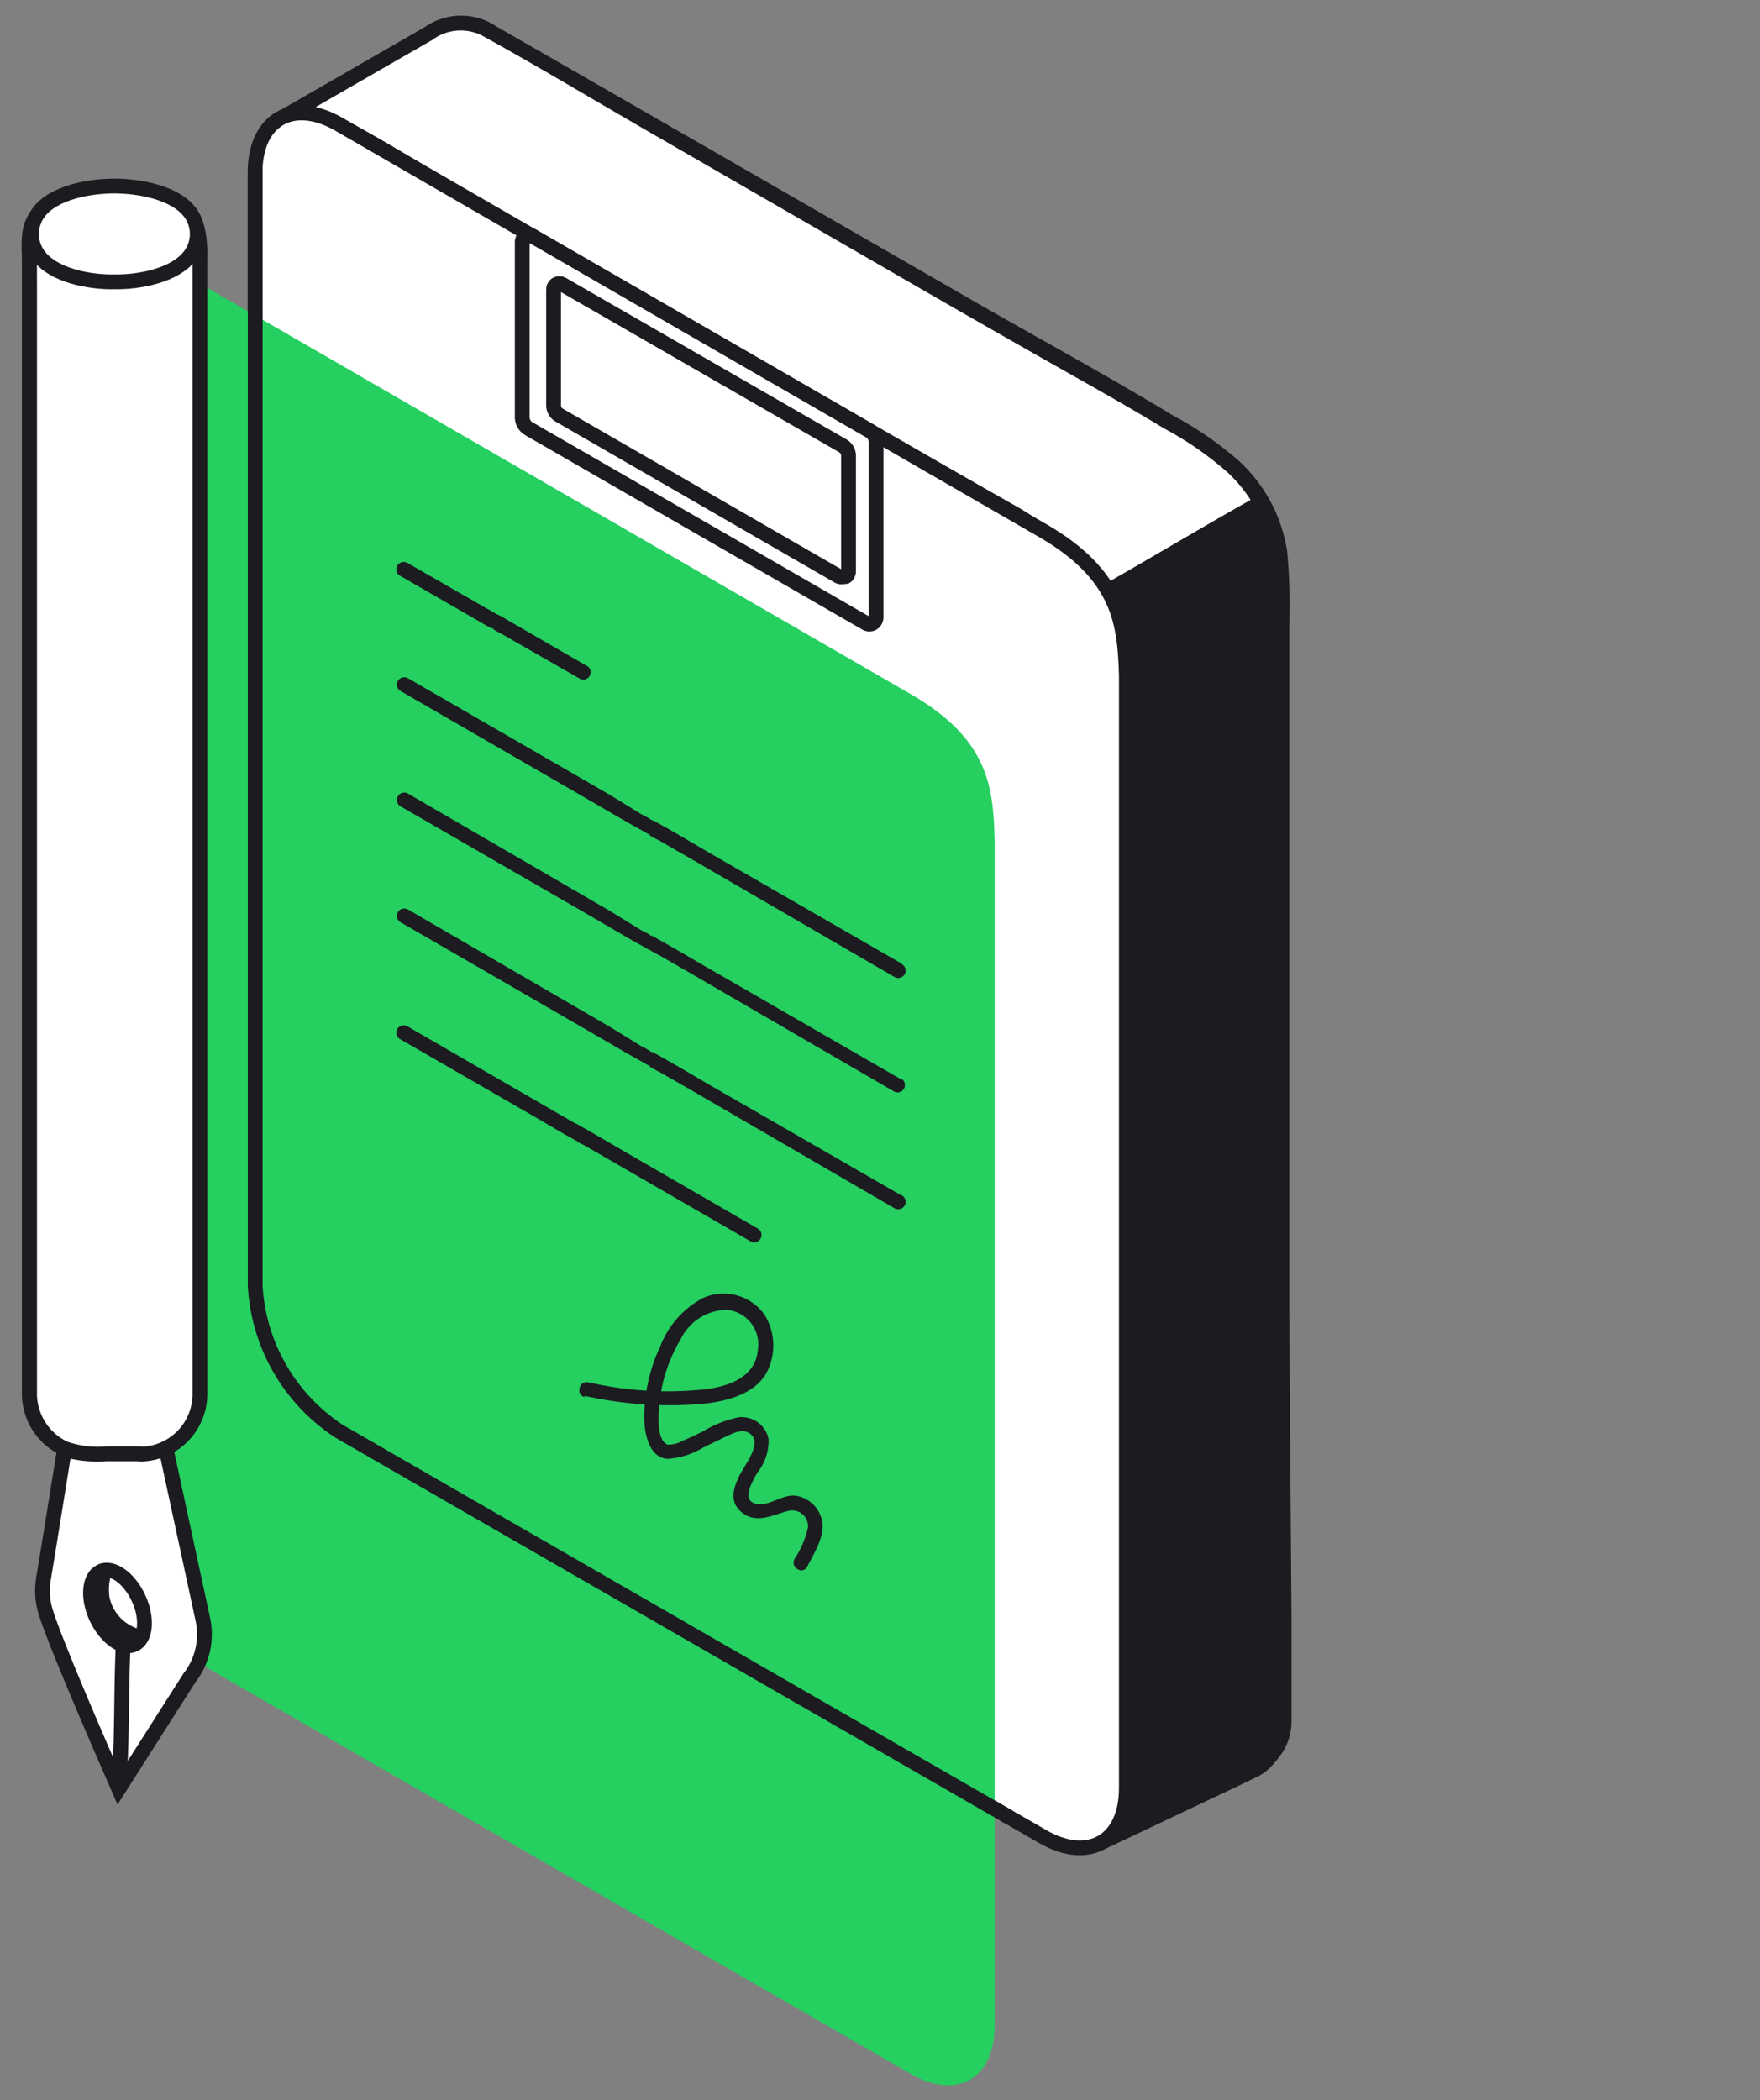 <svg width="119" height="142" viewBox="0 0 119 142" fill="none" xmlns="http://www.w3.org/2000/svg">
<rect x="0" y="0" width="119" height="142" fill="#808080" stroke="none"/>
<g clip-path="url(#clip0_204_10233)">
<g clip-path="url(#clip1_204_10233)">
<path fill-rule="evenodd" clip-rule="evenodd" d="M84.926 119.556C85.447 119.26 85.881 118.831 86.183 118.313C86.485 117.795 86.644 117.207 86.645 116.607V41.109C86.645 37.03 86.645 34.85 83.426 31.561C81.977 30.022 74.739 25.973 70.92 23.843L68.501 22.484L32.811 1.87C32.305 1.6 31.738 1.463 31.165 1.472C30.591 1.48 30.029 1.635 29.532 1.92L18.805 8.098C19.805 8.478 22.524 8.098 23.483 8.678C23.863 8.918 69.16 35.09 69.16 35.09C70.95 36.248 72.439 37.814 73.505 39.66C74.57 41.506 75.182 43.578 75.289 45.707V99.752C75.289 100.362 75.289 101.461 75.289 102.881C75.285 110.18 74.908 117.474 74.159 124.735L84.926 119.556Z" fill="white"/>
<path d="M85.188 120.043C85.799 119.69 86.295 119.124 86.646 118.511C86.998 117.898 87.18 117.203 87.176 116.497V94.703V73.449V42.148C87.231 40.514 87.181 38.878 87.026 37.25C86.659 34.91 85.51 32.764 83.767 31.161C82.409 29.976 80.919 28.949 79.328 28.102C74.559 25.203 69.631 22.564 64.802 19.765L47.807 9.977L33.901 1.98C33.611 1.81 33.331 1.64 33.031 1.48C32.346 1.15 31.587 1.009 30.829 1.071C30.072 1.132 29.345 1.394 28.722 1.83L20.595 6.508L18.515 7.708C18.432 7.76 18.366 7.834 18.324 7.923C18.282 8.011 18.267 8.11 18.28 8.207C18.292 8.303 18.333 8.395 18.396 8.469C18.459 8.544 18.542 8.599 18.635 8.628C19.507 8.824 20.402 8.902 21.294 8.858C21.948 8.816 22.604 8.918 23.214 9.158C23.424 9.268 23.624 9.398 23.824 9.518L27.373 11.567L40.579 19.205L56.274 28.272L67.271 34.63C67.951 35.03 68.661 35.4 69.321 35.84C70.94 36.971 72.275 38.462 73.219 40.197C74.162 41.932 74.69 43.863 74.759 45.837C74.759 48.526 74.759 51.226 74.759 53.925V99.002C74.759 101.001 74.759 103.001 74.759 104.93C74.759 110.199 74.449 115.457 74.009 120.696C73.889 122.065 73.759 123.435 73.629 124.805C73.629 125.215 74.169 125.287 74.469 125.137L83.806 120.716L85.166 120.056C85.746 119.776 85.236 118.916 84.656 119.196L75.239 123.715L73.879 124.365L74.629 124.805C75.009 120.972 75.302 117.144 75.509 113.318C75.749 108.799 75.739 104.321 75.739 99.762C75.739 97.003 75.739 94.253 75.739 91.494V46.397C75.756 43.985 75.144 41.611 73.965 39.507C72.785 37.404 71.078 35.644 69.011 34.401L60.193 29.402L44.938 20.584L30.392 12.177C28.162 10.887 25.963 9.508 23.704 8.298C22.214 7.508 20.435 8.178 18.895 7.668L19.015 8.578L25.613 4.779L29.212 2.71C29.685 2.354 30.247 2.135 30.835 2.077C31.424 2.019 32.018 2.123 32.551 2.38C36.18 4.379 39.719 6.508 43.298 8.578L60.993 18.795C64.792 20.994 68.598 23.17 72.41 25.323C74.529 26.513 76.639 27.712 78.718 28.972C80.269 29.8 81.719 30.807 83.037 31.971C84.781 33.607 85.85 35.836 86.036 38.219C86.106 39.219 86.096 40.309 86.096 41.349V107.53C86.096 110.529 86.096 113.528 86.096 116.527C86.114 117.067 85.987 117.602 85.726 118.075C85.466 118.549 85.082 118.943 84.616 119.216C84.554 119.302 84.52 119.405 84.52 119.511C84.52 119.616 84.553 119.72 84.616 119.805C84.678 119.891 84.766 119.955 84.866 119.987C84.967 120.019 85.087 120.076 85.188 120.043Z" fill="#1B1B20"/>
<path fill-rule="evenodd" clip-rule="evenodd" d="M75.068 40.069L75.408 99.512C75.408 100.122 75.408 101.231 75.408 102.651C75.478 112.448 75.408 121.466 75.198 124.055L85.085 119.366C85.618 119.07 86.059 118.634 86.362 118.106C86.665 117.577 86.818 116.976 86.805 116.367L86.195 37.58C86.273 36.528 86.066 35.474 85.595 34.531L85.385 34.201" fill="#1B1B20"/>
<path d="M74.568 40.069V48.217L74.678 66.681L74.798 86.486L74.868 98.682C74.868 106.52 75.108 114.378 74.798 122.205C74.798 122.825 74.798 123.435 74.688 124.055C74.688 124.465 75.128 124.625 75.438 124.485L84.596 120.146C85.109 119.941 85.588 119.658 86.015 119.306C86.427 118.938 86.757 118.486 86.983 117.981C87.208 117.477 87.325 116.93 87.325 116.377C87.325 116.047 87.325 115.707 87.325 115.377V109.459L87.245 99.462L87.145 86.966L87.045 73.319L86.935 60.143L86.845 48.766L86.785 40.769C86.785 39.709 86.785 38.649 86.785 37.59C86.845 36.317 86.54 35.055 85.905 33.951C85.565 33.401 84.705 33.901 85.045 34.45C85.965 35.94 85.785 37.889 85.795 39.609L85.855 46.607L85.935 57.174L86.035 69.92L86.145 83.477L86.245 96.283L86.325 106.98L86.385 114.148C86.385 115.657 86.675 117.467 85.385 118.576C84.972 118.888 84.518 119.14 84.036 119.326L81.616 120.476L76.048 123.105L75.048 123.605L75.798 124.035C75.948 122.385 75.958 120.726 75.988 119.086C75.988 116.387 75.988 113.688 75.988 110.999C75.988 107.06 75.988 103.121 75.928 99.192L75.868 88.515L75.758 69.15L75.648 50.056C75.648 46.767 75.708 43.468 75.588 40.189V40.049C75.588 39.916 75.535 39.789 75.442 39.695C75.348 39.602 75.221 39.549 75.088 39.549C74.956 39.549 74.829 39.602 74.735 39.695C74.641 39.789 74.588 39.916 74.588 40.049L74.568 40.069Z" fill="#1B1B20"/>
<path fill-rule="evenodd" clip-rule="evenodd" d="M17.245 11.687V86.885C17.355 88.854 17.926 90.769 18.913 92.476C19.899 94.183 21.273 95.634 22.924 96.713L70.49 124.175C73.609 125.974 76.158 124.505 76.158 120.896V45.697C76.058 42.138 75.719 38.889 70.49 35.87C53.955 26.333 39.439 17.955 22.924 8.408C19.794 6.598 17.245 8.078 17.245 11.687Z" fill="white" stroke="#1B1B20" stroke-miterlimit="10"/>
<path fill-rule="evenodd" clip-rule="evenodd" d="M8.348 22.744V102.951C8.459 104.919 9.03 106.834 10.016 108.541C11.003 110.248 12.376 111.699 14.026 112.778L61.583 140.23C64.712 142.04 67.251 140.56 67.251 136.951V56.764C67.161 53.195 66.821 49.956 61.583 46.937L14.026 19.465C10.847 17.665 8.348 19.135 8.348 22.744Z" fill="#25CF60"/>
<path fill-rule="evenodd" clip-rule="evenodd" d="M17.255 11.347V83.826Z" fill="white"/>
<path d="M17.255 11.347V83.826" stroke="#1B1B20" stroke-miterlimit="10"/>
<path d="M74.969 39.919C78.318 38.009 81.797 35.92 85.146 34.041" stroke="#1B1B20" stroke-miterlimit="10"/>
<path fill-rule="evenodd" clip-rule="evenodd" d="M58.523 42.118L35.73 28.972C35.605 28.894 35.502 28.787 35.429 28.659C35.356 28.532 35.315 28.389 35.31 28.242V16.406C35.304 16.32 35.322 16.234 35.363 16.158C35.404 16.082 35.465 16.019 35.54 15.976C35.614 15.932 35.698 15.909 35.785 15.909C35.871 15.909 35.955 15.932 36.029 15.976L58.813 29.132C58.937 29.21 59.04 29.318 59.114 29.445C59.187 29.572 59.228 29.715 59.233 29.862V41.708C59.237 41.793 59.219 41.877 59.181 41.953C59.142 42.029 59.084 42.093 59.013 42.138C58.946 42.176 58.87 42.197 58.793 42.198C58.697 42.201 58.602 42.173 58.523 42.118Z" stroke="#1B1B20" stroke-miterlimit="10"/>
<path fill-rule="evenodd" clip-rule="evenodd" d="M56.724 38.979L37.779 28.052C37.676 27.986 37.591 27.896 37.53 27.79C37.47 27.684 37.435 27.565 37.429 27.442V19.585C37.426 19.513 37.441 19.442 37.475 19.379C37.508 19.316 37.558 19.262 37.619 19.225C37.68 19.191 37.749 19.173 37.819 19.173C37.889 19.173 37.958 19.191 38.019 19.225L57.014 30.162C57.117 30.228 57.204 30.317 57.267 30.423C57.329 30.529 57.366 30.649 57.373 30.771V38.629C57.377 38.701 57.361 38.772 57.328 38.835C57.294 38.898 57.245 38.952 57.184 38.989C57.121 39.004 57.056 39.004 56.993 38.989C56.905 39.019 56.809 39.016 56.724 38.979Z" stroke="#1B1B20" stroke-miterlimit="10"/>
<path d="M17.255 75.949V86.945C17.364 88.913 17.934 90.827 18.919 92.534C19.904 94.241 21.275 95.693 22.923 96.773L68.23 122.875" stroke="#1B1B20" stroke-miterlimit="10"/>
<path d="M39.729 45.057L34.2 41.858C33.9 41.688 33.011 41.059 32.901 41.858L33.131 41.558C33.391 41.358 33.821 41.688 33.491 41.478C33.161 41.269 33.001 41.199 32.761 41.059L27.542 38.059C27.428 37.995 27.294 37.977 27.167 38.011C27.04 38.044 26.932 38.126 26.865 38.239C26.798 38.352 26.778 38.486 26.809 38.613C26.841 38.74 26.921 38.85 27.032 38.919L32.561 42.108C32.871 42.288 33.74 42.898 33.861 42.108L33.63 42.408C33.241 42.678 32.961 42.268 33.271 42.488C33.581 42.708 33.76 42.768 34 42.908L39.229 45.907C39.342 45.958 39.469 45.965 39.587 45.928C39.705 45.89 39.805 45.81 39.867 45.703C39.929 45.596 39.949 45.47 39.924 45.349C39.898 45.228 39.829 45.12 39.729 45.047V45.057Z" fill="#1B1B20"/>
<path d="M60.943 65.142L47.946 57.654C46.757 56.964 45.577 56.244 44.367 55.584C44.242 55.498 44.098 55.443 43.947 55.425C43.668 55.425 43.578 55.584 43.458 55.794C43.248 56.164 44.017 55.184 44.188 55.494C44.188 55.494 44.127 55.494 44.117 55.494C43.886 55.326 43.638 55.182 43.378 55.065L41.338 53.805L27.582 45.857C27.468 45.792 27.334 45.775 27.207 45.808C27.08 45.842 26.972 45.924 26.905 46.036C26.838 46.149 26.818 46.284 26.849 46.411C26.881 46.538 26.961 46.648 27.072 46.717L40.019 54.205C41.218 54.895 42.398 55.604 43.608 56.264C43.728 56.352 43.869 56.407 44.017 56.424C44.288 56.424 44.387 56.264 44.507 56.054C44.627 55.844 44.347 56.054 44.507 56.054L44.028 56.424H43.888H43.778H43.848C44.075 56.579 44.316 56.713 44.567 56.824C45.277 57.244 45.997 57.654 46.717 58.064L60.483 66.061C60.598 66.128 60.735 66.145 60.864 66.111C60.992 66.076 61.101 65.992 61.168 65.876C61.234 65.761 61.252 65.624 61.217 65.496C61.182 65.367 61.098 65.258 60.983 65.192L60.943 65.142Z" fill="#1B1B20"/>
<path d="M60.943 72.989L47.946 65.492C46.757 64.812 45.577 64.092 44.367 63.432C44.245 63.342 44.099 63.286 43.947 63.272C43.668 63.272 43.578 63.432 43.458 63.632C43.248 64.002 44.017 63.022 44.188 63.332C44.188 63.332 44.127 63.332 44.117 63.332C43.888 63.164 43.64 63.023 43.378 62.912L41.338 61.653L27.582 53.655C27.468 53.59 27.334 53.572 27.207 53.606C27.08 53.64 26.972 53.721 26.905 53.834C26.838 53.947 26.818 54.081 26.849 54.209C26.881 54.336 26.961 54.446 27.072 54.515L40.019 61.992C41.218 62.682 42.398 63.402 43.608 64.062C43.728 64.15 43.869 64.205 44.017 64.222C44.288 64.222 44.387 64.052 44.507 63.852C44.717 63.492 44.347 63.852 44.507 63.852L44.028 64.222H43.888L43.778 64.172H43.848C44.075 64.33 44.316 64.467 44.567 64.582L46.717 65.822L60.483 73.819C60.596 73.87 60.723 73.877 60.841 73.84C60.959 73.802 61.059 73.722 61.121 73.615C61.183 73.508 61.203 73.382 61.178 73.261C61.152 73.139 61.083 73.032 60.983 72.959L60.943 72.989Z" fill="#1B1B20"/>
<path d="M60.943 80.827L47.946 73.339C46.757 72.65 45.577 71.93 44.367 71.27C44.242 71.183 44.098 71.129 43.947 71.11C43.668 71.11 43.578 71.27 43.458 71.48C43.248 71.85 44.017 70.87 44.188 71.18C44.188 71.18 44.127 71.18 44.117 71.18C43.886 71.012 43.638 70.868 43.378 70.75L41.338 69.49L27.582 61.493C27.468 61.428 27.334 61.41 27.207 61.444C27.08 61.477 26.972 61.559 26.905 61.672C26.838 61.785 26.818 61.919 26.849 62.047C26.881 62.174 26.961 62.284 27.072 62.352L40.019 69.84C41.218 70.53 42.398 71.24 43.608 71.9C43.728 71.988 43.869 72.043 44.017 72.06C44.288 72.06 44.387 71.9 44.507 71.69C44.717 71.33 44.347 71.69 44.507 71.69L44.028 72.06H43.888L43.778 72.01L43.848 72.06C44.077 72.214 44.318 72.351 44.567 72.47L46.717 73.699L60.483 81.697C60.598 81.763 60.735 81.781 60.864 81.746C60.992 81.712 61.101 81.627 61.168 81.512C61.234 81.397 61.252 81.26 61.217 81.131C61.182 81.003 61.098 80.894 60.983 80.827H60.943Z" fill="#1B1B20"/>
<path d="M51.336 83.126L42.098 77.788C41.248 77.298 40.409 76.788 39.549 76.308C39.439 76.234 39.311 76.19 39.179 76.178C39.07 76.181 38.964 76.218 38.878 76.284C38.792 76.351 38.729 76.444 38.699 76.548C38.599 76.868 38.839 76.548 38.929 76.428L39.179 76.178C39.309 76.178 39.359 76.178 39.309 76.178L39.429 76.228H39.379C39.225 76.114 39.057 76.02 38.879 75.949L37.389 75.089L27.542 69.391C27.428 69.326 27.294 69.308 27.167 69.341C27.04 69.375 26.932 69.457 26.865 69.57C26.798 69.683 26.778 69.817 26.809 69.944C26.841 70.072 26.921 70.181 27.032 70.25L36.27 75.579C37.109 76.069 37.949 76.578 38.809 77.048C38.92 77.121 39.047 77.165 39.179 77.178C39.266 77.181 39.351 77.16 39.427 77.118C39.503 77.075 39.566 77.013 39.609 76.938C39.999 76.278 39.099 77.388 38.929 77.118C39.09 77.236 39.264 77.334 39.449 77.408L40.958 78.278L50.786 83.956C50.898 84.007 51.026 84.015 51.144 83.977C51.262 83.939 51.361 83.859 51.424 83.752C51.486 83.645 51.506 83.519 51.481 83.398C51.455 83.277 51.386 83.169 51.285 83.097L51.336 83.126Z" fill="#1B1B20"/>
<path d="M39.539 94.383C42.057 94.944 44.644 95.133 47.217 94.943C48.816 94.823 50.926 94.383 51.806 92.864C52.143 92.246 52.309 91.55 52.286 90.847C52.263 90.143 52.053 89.459 51.676 88.865C51.217 88.237 50.558 87.784 49.807 87.582C49.056 87.381 48.258 87.442 47.547 87.755C46.209 88.461 45.175 89.631 44.638 91.044C43.933 92.539 43.565 94.17 43.558 95.823C43.558 96.823 43.838 98.572 45.148 98.642C46.008 98.579 46.84 98.311 47.577 97.862L48.996 97.172C49.456 96.963 50.076 96.603 50.576 96.853C51.736 97.442 50.296 99.092 49.956 99.852C49.516 100.761 49.326 101.691 50.276 102.351C51.226 103.011 52.276 102.431 53.275 102.161C53.441 102.116 53.615 102.112 53.782 102.147C53.95 102.183 54.107 102.258 54.24 102.367C54.373 102.475 54.478 102.614 54.547 102.771C54.615 102.928 54.646 103.1 54.635 103.271C54.464 104.038 54.152 104.767 53.715 105.42C53.425 105.99 54.285 106.5 54.575 105.93C55.035 105.03 55.815 103.851 55.575 102.801C55.485 102.374 55.266 101.985 54.948 101.686C54.629 101.387 54.227 101.194 53.795 101.131C52.855 101.021 51.976 101.921 51.056 101.661C50.136 101.401 50.876 100.152 51.196 99.592C51.727 98.943 52.001 98.121 51.966 97.282C51.868 96.837 51.61 96.443 51.242 96.174C50.874 95.906 50.42 95.781 49.966 95.823C49.078 96.007 48.229 96.346 47.457 96.823C47.037 97.023 46.617 97.233 46.177 97.412C45.872 97.585 45.528 97.678 45.178 97.682C44.338 97.462 44.528 95.483 44.588 94.883C44.739 93.356 45.227 91.88 46.017 90.564C46.301 89.966 46.748 89.461 47.307 89.107C47.867 88.754 48.515 88.565 49.176 88.565C49.496 88.598 49.806 88.698 50.086 88.856C50.365 89.014 50.61 89.229 50.803 89.486C50.996 89.743 51.134 90.037 51.209 90.35C51.283 90.663 51.293 90.988 51.236 91.304C51.086 93.094 49.286 93.743 47.707 93.933C45.06 94.223 42.383 94.064 39.789 93.464C39.159 93.324 38.899 94.283 39.519 94.463L39.539 94.383Z" fill="#1B1B20"/>
<path fill-rule="evenodd" clip-rule="evenodd" d="M12.796 113.468L8.028 120.956C6.468 117.387 3.779 111.169 3.099 109.029C2.873 108.316 2.815 107.559 2.929 106.82C3.329 104.45 4.209 98.882 4.729 95.753L11.237 98.022L13.716 109.499C13.865 110.187 13.859 110.9 13.7 111.586C13.541 112.272 13.233 112.915 12.796 113.468Z" fill="white" stroke="#1B1B20" stroke-miterlimit="10"/>
<path d="M7.868 110.499C7.668 113.718 7.788 116.947 7.578 120.166C7.578 120.816 8.578 120.806 8.578 120.166C8.788 116.947 8.668 113.718 8.868 110.499C8.918 109.849 7.918 109.859 7.868 110.499Z" fill="#1B1B20"/>
<path fill-rule="evenodd" clip-rule="evenodd" d="M6.518 109.379C5.888 108.02 6.018 106.62 6.808 106.25C7.598 105.88 8.738 106.7 9.367 108.059C9.997 109.419 9.877 110.819 9.087 111.189C8.298 111.558 7.158 110.739 6.518 109.379Z" fill="white" stroke="#1B1B20" stroke-miterlimit="10"/>
<path d="M6.989 106.48C6.858 107.003 6.831 107.546 6.909 108.079C7.028 108.661 7.299 109.2 7.694 109.642C8.089 110.085 8.594 110.415 9.158 110.599" stroke="#1B1B20" stroke-miterlimit="10"/>
<path d="M9.498 13.076H6.019C3.799 13.076 2 14.876 2 17.095V94.273C2 96.493 3.799 98.292 6.019 98.292H9.498C11.717 98.292 13.517 96.493 13.517 94.273V17.095C13.517 14.876 11.717 13.076 9.498 13.076Z" fill="white"/>
<path d="M9.498 97.792H7.269C6.354 97.886 5.429 97.781 4.559 97.482C3.921 97.18 3.386 96.696 3.02 96.092C2.654 95.488 2.473 94.789 2.5 94.083C2.5 92.824 2.5 91.564 2.5 90.305V19.325C2.501 18 2.454 16.975 2.74 15.836C3.003 15.18 3.455 14.618 4.039 14.22C4.623 13.823 5.313 13.61 6.019 13.606H8.348C9.253 13.516 10.167 13.636 11.018 13.956C11.613 14.246 12.115 14.697 12.468 15.256C12.821 15.816 13.011 16.463 13.017 17.125C13.017 18.015 13.017 18.905 13.017 19.795V90.874C13.017 91.994 13.017 93.114 13.017 94.233C13.025 95.175 12.659 96.082 11.999 96.755C11.34 97.428 10.44 97.812 9.498 97.822C8.858 97.822 8.858 98.822 9.498 98.822C10.693 98.806 11.835 98.324 12.68 97.478C13.524 96.632 14.004 95.489 14.017 94.293C14.017 94.003 14.017 93.704 14.017 93.414V17.555C14.047 16.878 13.986 15.848 13.777 15.203C13.54 14.572 13.138 14.354 12.659 13.88C12.179 13.408 11.602 13.044 10.968 12.817C10.081 12.587 9.162 12.506 8.248 12.577C7.449 12.577 6.639 12.577 5.839 12.577C5.158 12.604 4.492 12.783 3.889 13.099C3.285 13.415 2.41 13.862 2 14.406C1.393 15.285 1.438 16.338 1.48 17.405V93.134C1.48 93.504 1.48 93.864 1.48 94.223C1.478 95.201 1.788 96.155 2.365 96.944C2.942 97.734 3.757 98.318 4.689 98.612C5.508 98.8 6.351 98.864 7.189 98.802H9.478C9.612 98.805 9.741 98.754 9.838 98.661C9.934 98.569 9.99 98.441 9.993 98.307C9.996 98.173 9.945 98.044 9.852 97.947C9.759 97.851 9.632 97.795 9.498 97.792Z" fill="#1B1B20"/>
<path fill-rule="evenodd" clip-rule="evenodd" d="M7.759 19.055C6.15 19.093 3.604 18.671 2.578 17.228C2.286 16.817 2.129 16.325 2.129 15.821C2.129 15.316 2.286 14.825 2.578 14.413C3.596 12.981 6.129 12.577 7.724 12.577C9.317 12.577 11.859 12.984 12.883 14.407C13.18 14.819 13.339 15.313 13.339 15.821C13.339 16.328 13.18 16.823 12.883 17.234C11.864 18.651 9.348 19.082 7.759 19.055Z" fill="white" stroke="#1B1B20" stroke-miterlimit="10"/>
</g>
</g>
<defs>
<clipPath id="clip0_204_10233">
<rect width="118" height="142" fill="white" transform="translate(0.5)"/>
</clipPath>
<clipPath id="clip1_204_10233">
<rect width="86.845" height="140" fill="white" transform="translate(0.5 1)"/>
</clipPath>
</defs>
</svg>
